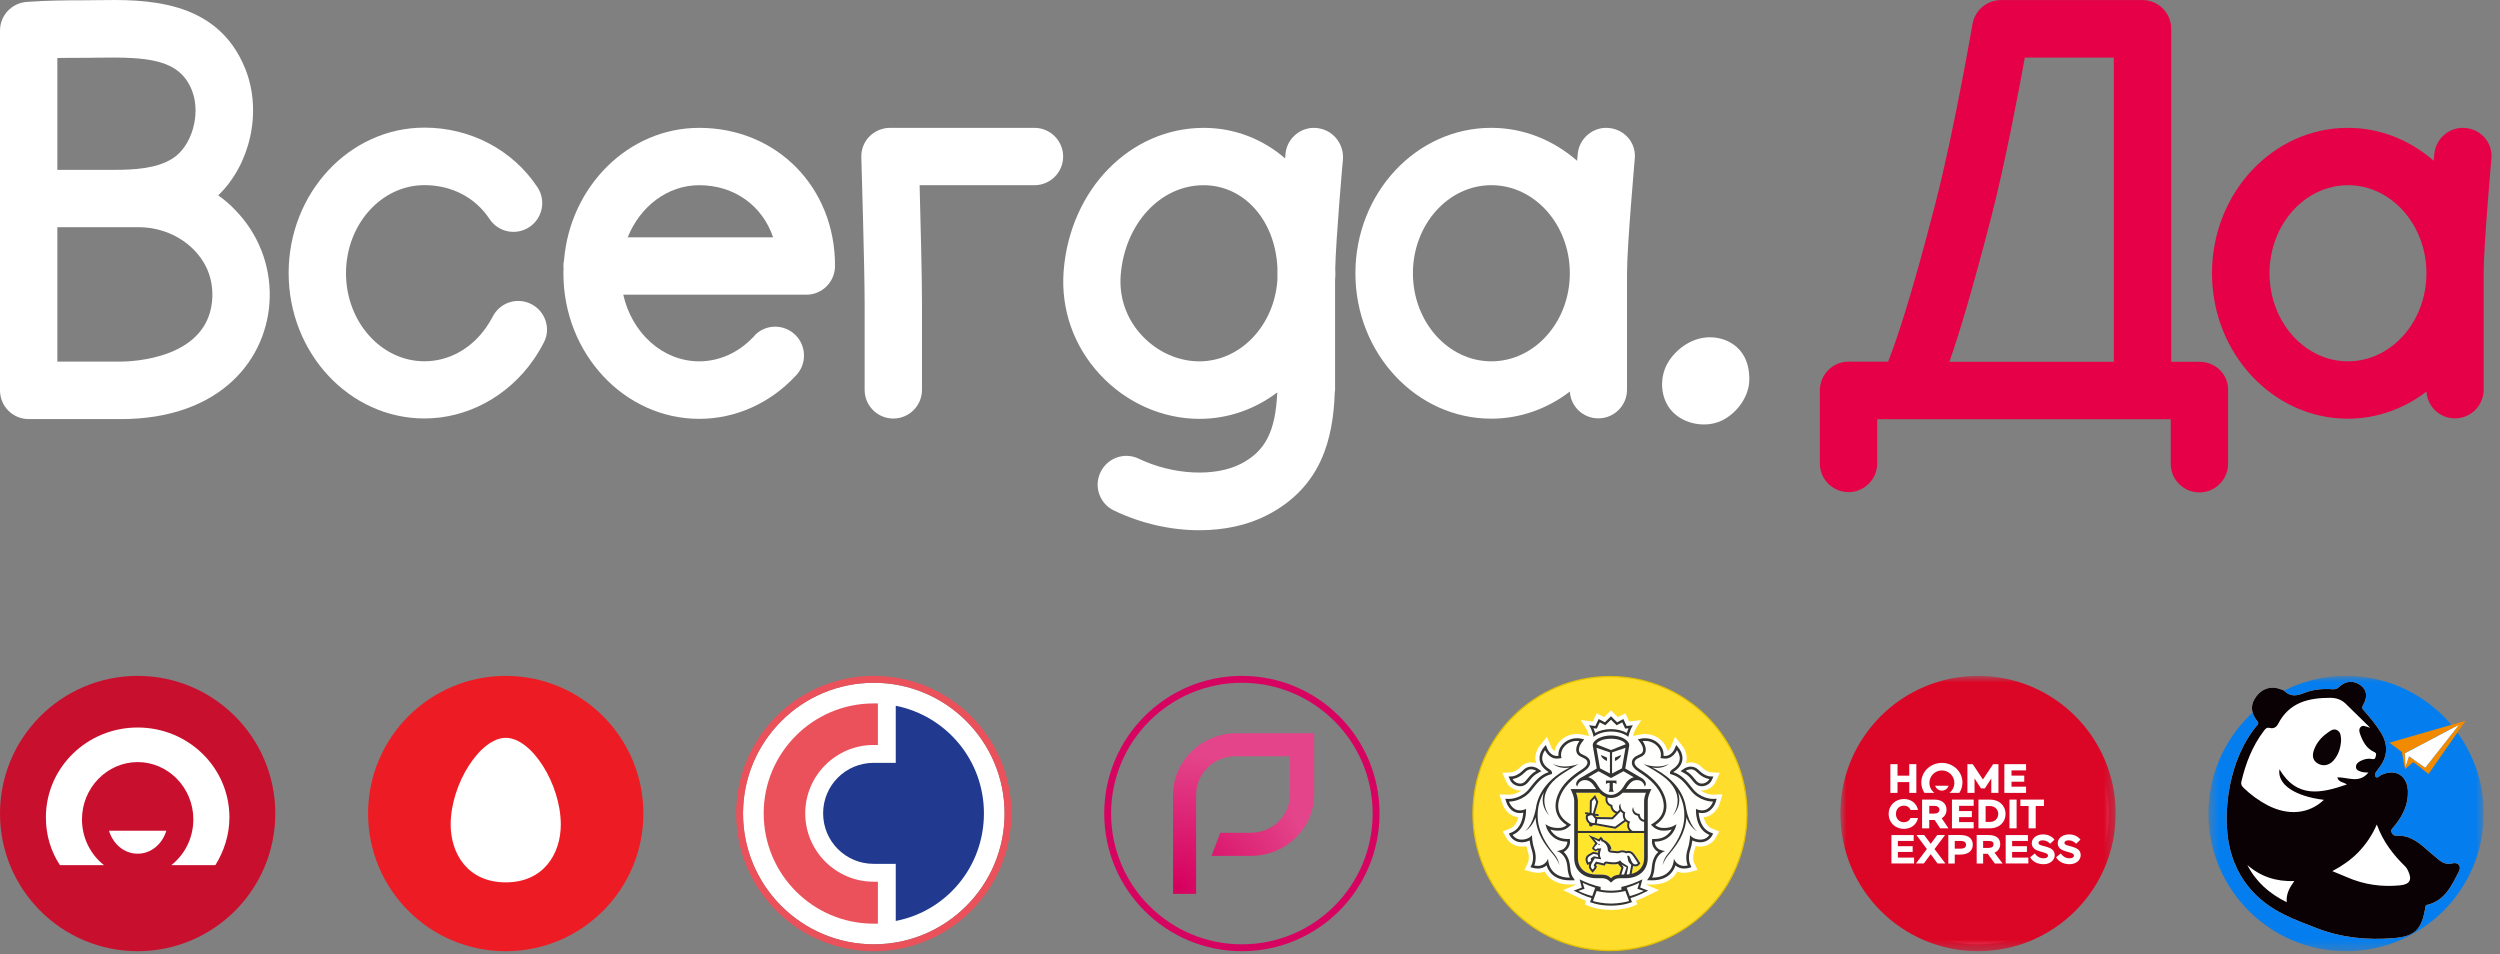 <svg width="262" height="100" viewBox="0 0 262 100" fill="none" xmlns="http://www.w3.org/2000/svg">
<rect x="0" y="0" width="262" height="100" fill="#808080" stroke="none"/>
<g clip-path="url(#clip0_22_6428)">
<path d="M183.325 39.904C183.258 41.621 182.037 43.256 180.535 44.032C178.85 44.891 176.522 44.494 175.235 43.107C173.93 41.704 173.864 39.376 174.921 37.807C175.862 36.387 177.464 35.347 179.197 35.347C180.386 35.347 181.542 35.793 182.335 36.701C183.11 37.593 183.358 38.732 183.325 39.904Z" fill="white"/>
<path d="M168.614 13.414C166.979 13.248 165.493 14.487 165.344 16.138C165.344 16.187 165.311 16.452 165.279 16.848C162.818 14.701 159.697 13.397 156.28 13.397C148.421 13.397 142.047 20.233 142.047 28.637C142.047 37.041 148.437 43.877 156.28 43.877C159.351 43.877 162.19 42.82 164.519 41.037C164.618 42.605 165.905 43.844 167.507 43.844C169.175 43.844 170.512 42.49 170.512 40.839V28.62C170.512 25.731 171.322 16.749 171.322 16.65C171.503 15.015 170.282 13.562 168.614 13.414ZM156.296 37.867C151.755 37.867 148.074 33.722 148.074 28.637C148.074 23.552 151.755 19.407 156.296 19.407C160.837 19.407 164.519 23.552 164.519 28.637C164.519 33.739 160.821 37.867 156.296 37.867Z" fill="white"/>
<path d="M137.985 13.416C136.334 13.251 134.864 14.489 134.716 16.14C134.716 16.19 134.699 16.355 134.683 16.603C132.355 14.588 129.399 13.4 126.163 13.4C118.436 13.4 112.128 19.856 111.468 28.425C111.171 32.437 112.525 36.284 115.282 39.256C118.023 42.212 121.82 43.896 125.701 43.896C128.739 43.896 131.546 42.872 133.857 41.122C133.676 45.233 132.602 47.281 130.06 48.602C127.352 50.005 122.927 49.791 119.344 48.073C117.841 47.347 116.042 47.991 115.332 49.493C114.605 50.996 115.249 52.796 116.751 53.506C119.608 54.876 122.728 55.569 125.684 55.569C128.293 55.569 130.77 55.041 132.833 53.968C138.497 51.029 139.718 45.976 139.883 41.122C139.883 41.039 139.917 40.957 139.917 40.874V29.317C139.933 29.102 139.95 28.887 139.95 28.673C139.95 28.491 139.933 28.326 139.933 28.144C140.015 24.826 140.727 16.785 140.742 16.702C140.858 15.018 139.636 13.565 137.985 13.416ZM125.684 37.869C123.472 37.869 121.276 36.879 119.674 35.162C118.056 33.428 117.28 31.199 117.445 28.871C117.858 23.472 121.589 19.41 126.13 19.41C130.39 19.41 133.642 23.092 133.874 28.062C133.874 28.26 133.874 28.458 133.874 28.64V29.317C133.56 34.105 130.01 37.869 125.684 37.869Z" fill="white"/>
<path d="M108.413 13.399H93.272C92.463 13.399 91.687 13.729 91.109 14.307C90.548 14.885 90.234 15.677 90.267 16.486C90.267 16.602 90.614 28.028 90.614 31.792V40.857C90.614 42.525 91.968 43.862 93.619 43.862C95.287 43.862 96.624 42.508 96.624 40.857V31.792C96.624 29.167 96.475 23.124 96.376 19.409H108.413C110.081 19.409 111.418 18.055 111.418 16.404C111.418 14.753 110.064 13.399 108.413 13.399Z" fill="white"/>
<path d="M55.677 31.868C54.191 31.108 52.391 31.703 51.632 33.189C51.434 33.569 51.219 33.932 50.972 34.279C49.403 36.557 47.025 37.862 44.483 37.862C39.942 37.862 36.26 33.717 36.26 28.632C36.26 23.546 39.942 19.402 44.483 19.402C47.322 19.402 49.816 20.69 51.302 22.952C52.226 24.339 54.092 24.718 55.479 23.794C56.866 22.869 57.246 21.003 56.321 19.616C53.729 15.703 49.304 13.375 44.483 13.375C36.623 13.375 30.25 20.211 30.25 28.615C30.25 37.02 36.64 43.855 44.483 43.855C48.974 43.855 53.25 41.544 55.925 37.68C56.321 37.102 56.684 36.508 56.998 35.88C57.758 34.444 57.163 32.627 55.677 31.868Z" fill="white"/>
<path d="M22.868 20.475C26.22 17.256 27.508 11.724 25.708 7.217C22.753 -0.164 15.124 -0.065 10.088 0.018C9.544 0.018 9.015 0.034 8.487 0.034C6.753 0.034 4.871 0.051 2.807 0.2C1.222 0.315 0 1.619 0 3.205V40.916C0 42.584 1.354 43.921 3.005 43.921H12.648C23.215 43.921 28.102 37.532 28.267 31.191C28.35 27.757 27.062 24.488 24.651 22.011C24.107 21.433 23.512 20.921 22.868 20.475ZM6.01 6.078C6.951 6.061 7.793 6.061 8.47 6.061C9.015 6.061 9.593 6.061 10.155 6.045C15.471 5.962 18.79 6.16 20.111 9.462C21.085 11.906 20.127 15.324 18.08 16.612C16.445 17.652 14.15 17.801 11.938 17.801H6.01V6.078ZM12.648 37.895H6.01V23.811H14.53C16.742 23.811 18.872 24.686 20.342 26.205C21.25 27.129 22.307 28.715 22.257 31.043C22.092 37.697 13.622 37.895 12.648 37.895Z" fill="white"/>
<path d="M73.278 13.399C65.864 13.399 59.755 19.508 59.111 27.268C59.062 27.466 59.045 27.681 59.045 27.879C59.045 27.962 59.061 28.044 59.061 28.11C59.061 28.292 59.045 28.457 59.045 28.639C59.045 37.059 65.435 43.895 73.278 43.895C77.125 43.895 80.741 42.227 83.366 39.404C83.927 38.843 84.258 38.1 84.258 37.258C84.258 35.59 82.904 34.236 81.236 34.236C80.411 34.236 79.684 34.566 79.139 35.095C79.123 35.111 79.106 35.128 79.106 35.144C79.024 35.243 78.941 35.342 78.842 35.425C77.34 36.977 75.358 37.868 73.278 37.868C69.43 37.868 66.211 34.88 65.319 30.884H84.456C84.472 30.884 84.489 30.884 84.505 30.884C86.173 30.884 87.51 29.53 87.51 27.863C87.527 19.623 81.401 13.399 73.278 13.399ZM73.278 19.409C76.993 19.409 79.915 21.588 81.022 24.874H65.782C67.069 21.654 69.942 19.409 73.278 19.409Z" fill="white"/>
<path d="M230.531 37.919H227.543V3.014C227.543 1.346 226.189 0.009 224.538 0.009H209.693C208.224 0.009 206.986 1.066 206.722 2.502C206.706 2.618 204.757 13.878 202.859 21.209C200.217 31.479 198.631 36.02 197.872 37.902H193.728C192.06 37.902 190.722 39.256 190.722 40.907V48.569C190.722 50.236 192.077 51.574 193.728 51.574C195.378 51.574 196.732 50.22 196.732 48.569V43.929H199.721H224.504H227.493V48.602C227.493 50.269 228.847 51.607 230.499 51.607C232.149 51.607 233.503 50.253 233.503 48.602V40.924C233.553 39.256 232.199 37.919 230.531 37.919ZM204.295 37.919C205.335 34.963 206.738 30.258 208.686 22.728C210.107 17.23 211.51 9.85 212.203 6.035H221.532V37.919H204.295Z" fill="#E50047"/>
<path d="M258.385 13.415C256.75 13.25 255.265 14.488 255.117 16.14C255.117 16.189 255.083 16.453 255.05 16.85C252.59 14.703 249.47 13.399 246.051 13.399C238.192 13.399 231.818 20.234 231.818 28.639C231.818 37.043 238.208 43.879 246.051 43.879C249.122 43.879 251.963 42.822 254.29 41.039C254.389 42.607 255.678 43.846 257.279 43.846C258.947 43.846 260.285 42.492 260.285 40.84V28.622C260.285 25.733 261.093 16.75 261.093 16.651C261.275 15.017 260.053 13.564 258.385 13.415ZM246.068 37.868C241.528 37.868 237.846 33.724 237.846 28.639C237.846 23.553 241.528 19.409 246.068 19.409C250.608 19.409 254.29 23.553 254.29 28.639C254.29 33.741 250.592 37.868 246.068 37.868Z" fill="#E50047"/>
<path d="M14.426 99.685C22.393 99.685 28.852 93.227 28.852 85.259C28.852 77.292 22.393 70.833 14.426 70.833C6.459 70.833 0 77.292 0 85.259C0 93.227 6.459 99.685 14.426 99.685Z" fill="#C8102E"/>
<path d="M14.427 76.243C9.105 76.243 4.809 80.46 4.809 85.663C4.809 87.507 5.322 89.22 6.284 90.669H10.9C10.179 90.103 9.596 89.375 9.195 88.541C8.795 87.707 8.588 86.79 8.592 85.861C8.592 82.567 11.221 79.866 14.427 79.866C17.632 79.866 20.261 82.567 20.261 85.861C20.261 87.837 19.363 89.549 17.953 90.669H22.57C23.467 89.22 24.044 87.507 24.044 85.663C24.044 80.459 19.748 76.243 14.427 76.243Z" fill="white"/>
<path d="M11.421 87.062C11.851 88.465 13.015 89.467 14.426 89.467C15.836 89.467 17.003 88.465 17.432 87.062H11.421Z" fill="white"/>
<path d="M53 99.685C60.967 99.685 67.426 93.227 67.426 85.259C67.426 77.292 60.967 70.833 53 70.833C45.033 70.833 38.574 77.292 38.574 85.259C38.574 93.227 45.033 99.685 53 99.685Z" fill="#ED1C24"/>
<path d="M47.23 86.413C47.23 89.443 49.003 92.472 53.001 92.472C56.998 92.472 58.771 89.443 58.771 86.413C58.771 82.158 55.716 77.325 53.001 77.325C50.323 77.325 47.23 82.158 47.23 86.413Z" fill="white"/>
<path d="M91.575 98.964C99.144 98.964 105.28 92.828 105.28 85.259C105.28 77.691 99.144 71.555 91.575 71.555C84.006 71.555 77.87 77.691 77.87 85.259C77.87 92.828 84.006 98.964 91.575 98.964Z" fill="white"/>
<path fill-rule="evenodd" clip-rule="evenodd" d="M91.575 98.964C99.144 98.964 105.28 92.828 105.28 85.259C105.28 77.69 99.144 71.555 91.575 71.555C84.006 71.555 77.87 77.69 77.87 85.259C77.87 92.828 84.006 98.964 91.575 98.964ZM91.575 99.685C99.542 99.685 106.001 93.227 106.001 85.259C106.001 77.292 99.542 70.833 91.575 70.833C83.608 70.833 77.149 77.292 77.149 85.259C77.149 93.227 83.608 99.685 91.575 99.685Z" fill="#EA515A"/>
<path d="M93.875 73.963V79.947H91.555C88.624 79.947 86.263 82.308 86.263 85.239C86.263 88.17 88.624 90.531 91.555 90.531H93.875V96.516C99.167 95.498 103.116 90.857 103.116 85.239C103.116 79.662 99.167 75.022 93.875 73.963Z" fill="#213A8F"/>
<path d="M91.554 92.404C87.606 92.404 84.389 89.188 84.389 85.239C84.389 81.29 87.606 78.074 91.554 78.074H92.002V73.719C91.839 73.719 91.676 73.719 91.554 73.719C85.204 73.719 80.034 78.888 80.034 85.239C80.034 91.63 85.204 96.8 91.554 96.8C91.717 96.8 91.88 96.8 92.002 96.8V92.404H91.554Z" fill="#EA515A"/>
<path fill-rule="evenodd" clip-rule="evenodd" d="M130.149 98.964C137.718 98.964 143.854 92.828 143.854 85.259C143.854 77.69 137.718 71.555 130.149 71.555C122.58 71.555 116.444 77.69 116.444 85.259C116.444 92.828 122.58 98.964 130.149 98.964ZM130.149 99.685C138.116 99.685 144.575 93.227 144.575 85.259C144.575 77.292 138.116 70.833 130.149 70.833C122.181 70.833 115.723 77.292 115.723 85.259C115.723 93.227 122.181 99.685 130.149 99.685Z" fill="#D70360"/>
<path d="M125.411 93.675H122.936V83.296C122.936 79.761 125.929 76.844 129.554 76.844H137.726V83.24C137.726 86.83 134.734 89.692 131.108 89.692H126.965L127.885 87.279H131.051C133.353 87.279 135.194 85.484 135.194 83.24V79.257H129.497C127.195 79.257 125.353 81.052 125.353 83.296V93.675H125.411Z" fill="url(#paint0_radial_22_6428)"/>
<path d="M168.724 99.616C176.653 99.616 183.08 93.188 183.08 85.259C183.08 77.331 176.653 70.903 168.724 70.903C160.795 70.903 154.367 77.331 154.367 85.259C154.367 93.188 160.795 99.616 168.724 99.616Z" fill="#FEDD2C" stroke="#E4C100" stroke-width="0.139"/>
<path fill-rule="evenodd" clip-rule="evenodd" d="M180.216 84.224L180.518 83.251L179.514 83.283C179.431 83.283 178.813 83.265 178.216 82.831C178.261 82.835 178.305 82.841 178.352 82.841C178.967 82.841 179.563 82.47 179.8 81.938L180.232 80.979C179.692 80.986 179.196 80.918 179.196 80.918C179.192 80.918 178.802 80.867 178.35 80.404C178.027 80.074 177.627 79.899 177.193 79.899C177.021 79.9 176.85 79.927 176.688 79.979C176.71 79.902 176.731 79.823 176.745 79.741C176.882 78.843 176.305 78.159 176.305 78.159L175.55 77.223L175.082 78.323C175.081 78.326 174.961 78.585 174.752 78.71C174.686 78.387 174.531 78.023 174.196 77.675C173.564 77.021 172.795 76.922 172.393 76.922C172.206 76.922 172.073 76.943 172.041 76.948L171.13 77.128C171.182 76.924 171.295 76.568 171.499 76.249L172.002 75.464L170.736 75.609L170.334 74.751L169.553 75.154L168.831 74.44L168.111 75.154L167.33 74.751L166.927 75.608L165.663 75.464L166.166 76.249C166.371 76.569 166.482 76.923 166.535 77.127L165.666 76.954L165.635 76.95C165.516 76.931 165.393 76.922 165.273 76.922C164.87 76.922 164.102 77.021 163.471 77.675C163.136 78.022 162.978 78.387 162.914 78.71C162.705 78.585 162.588 78.332 162.588 78.332L162.118 77.224L161.352 78.168C161.257 78.289 160.796 78.933 160.921 79.743C160.934 79.824 160.956 79.903 160.978 79.98C160.816 79.927 160.645 79.9 160.474 79.899C160.039 79.899 159.639 80.075 159.314 80.405C158.866 80.865 158.477 80.918 158.48 80.918C158.48 80.918 158.07 80.992 157.434 80.979L157.864 81.939C158.103 82.471 158.7 82.842 159.314 82.842C159.36 82.842 159.405 82.835 159.45 82.832C158.853 83.266 158.236 83.284 158.161 83.284L157.141 83.251L157.45 84.223C157.606 84.725 158.127 85.555 159.123 85.644C159.014 86.1 158.774 86.61 158.246 86.831L157.485 87.144L157.9 87.869C158.135 88.26 158.685 88.717 159.468 88.717C159.638 88.717 159.802 88.699 159.959 88.666C159.999 88.844 160.049 89.023 160.109 89.201C160.342 89.896 160.141 90.381 160.139 90.387L159.764 91.175L160.602 91.397C160.613 91.4 160.867 91.471 161.184 91.471C161.328 91.471 161.466 91.455 161.595 91.424C161.692 91.402 161.785 91.371 161.875 91.335C161.985 91.53 162.116 91.708 162.27 91.867C162.807 92.421 163.571 92.701 164.535 92.701H164.538L165.227 92.691L163.803 93.284L164.885 93.808C165.278 94 165.743 94.226 166.218 94.4L166.082 94.769L166.455 94.94C166.488 94.955 167.206 95.276 168.396 95.344C168.396 95.344 168.684 95.358 168.841 95.358C169 95.358 169.284 95.344 169.284 95.344C170.467 95.273 171.178 94.955 171.211 94.94L171.585 94.769L171.449 94.399C171.936 94.221 172.418 93.984 172.796 93.8L173.856 93.284L172.438 92.691L173.13 92.701C174.095 92.701 174.859 92.42 175.395 91.867C175.549 91.708 175.68 91.53 175.789 91.335C176.009 91.425 176.245 91.472 176.482 91.47C176.793 91.47 177.05 91.401 177.057 91.399L177.9 91.175L177.532 90.401C177.524 90.381 177.324 89.896 177.556 89.2C177.616 89.023 177.666 88.844 177.706 88.666C177.864 88.699 178.03 88.716 178.2 88.717C179.198 88.717 179.677 88.014 179.768 87.861L180.181 87.144L179.418 86.831C178.889 86.611 178.65 86.1 178.543 85.646C179.527 85.559 180.053 84.728 180.216 84.224Z" fill="#FFFFFE"/>
<path fill-rule="evenodd" clip-rule="evenodd" d="M168.831 77.419C168.025 77.42 167.421 77.685 167.289 77.996L168.831 78.606L170.374 77.996C170.243 77.685 169.639 77.42 168.831 77.419ZM168.847 93.562H168.817C168.328 93.565 167.654 93.465 167.331 93.37L166.942 94.427C167.199 94.519 168.07 94.695 168.833 94.695C169.596 94.695 170.467 94.519 170.724 94.427L170.335 93.37C170.008 93.465 169.336 93.565 168.847 93.562ZM171.799 92.51C171.508 92.675 170.861 92.922 170.483 93.037L170.8 93.911C171.383 93.751 171.865 93.564 172.263 93.364L171.606 93.146L171.799 92.51ZM165.865 92.51L166.06 93.146L165.401 93.364C165.799 93.564 166.282 93.751 166.864 93.91L167.181 93.036C166.804 92.922 166.154 92.675 165.865 92.51ZM168.831 76.409C169.439 76.409 170.035 76.554 170.495 76.81C170.536 76.669 170.595 76.499 170.674 76.319L170.5 76.34L170.318 76.359L170.242 76.193L170.01 75.703L169.588 75.923L169.422 76.007L169.29 75.878L168.831 75.422L168.372 75.878L168.242 76.007L168.078 75.923L167.653 75.703L167.424 76.193L167.346 76.359L167.163 76.34L166.99 76.319C167.071 76.499 167.128 76.669 167.171 76.81C167.631 76.554 168.225 76.409 168.831 76.409ZM178.111 82.079C178.192 82.106 178.271 82.119 178.35 82.119C178.695 82.119 179.028 81.895 179.142 81.641C179.142 81.641 178.511 81.602 177.832 80.913C177.617 80.69 177.389 80.623 177.193 80.623C176.888 80.623 176.66 80.784 176.66 80.784C177.479 81.22 177.646 81.922 178.111 82.079ZM159.314 82.118C159.393 82.118 159.474 82.106 159.55 82.079C160.018 81.921 160.186 81.22 161.004 80.784C161.004 80.784 160.775 80.623 160.472 80.623C160.275 80.623 160.047 80.689 159.831 80.913C159.154 81.602 158.524 81.641 158.524 81.641C158.636 81.895 158.97 82.118 159.314 82.118Z" fill="#FFFFFE"/>
<path fill-rule="evenodd" clip-rule="evenodd" d="M177.866 87.11C177.232 86.797 176.832 85.966 176.735 85.667C176.63 87.315 175.827 88.458 174.889 89.558C174.402 90.129 174.232 90.684 174.232 90.684C174.232 90.684 174.325 90.055 174.746 89.543C175.623 88.49 176.455 87.178 176.516 85.661C176.559 84.603 176.288 83.745 175.863 83.037C176.1 83.773 176.067 84.676 175.261 85.518C175.261 85.518 176.866 83.594 174.623 81.62C173.727 80.87 172.745 80.406 172.239 80.077C174.064 80.674 174.957 80.017 174.957 80.017C174.374 80.523 173.618 80.514 173.15 80.441C173.278 80.503 173.41 80.569 173.552 80.644C175.092 81.482 176.474 82.861 176.71 84.769V84.755C177.068 86.629 177.866 87.11 177.866 87.11ZM178.334 84.926C178.349 84.928 178.36 84.928 178.375 84.928C179.234 84.928 179.524 84.007 179.524 84.007H179.507C179.349 84.007 178.074 83.97 177.171 82.821C176.578 82.066 176.092 81.402 175.131 81.141L175.036 81.124L175.016 81.028C174.989 80.881 175.089 80.743 175.318 80.594C176.645 79.725 175.743 78.615 175.743 78.615C175.743 78.615 175.366 79.502 174.518 79.502L174.455 79.501C174.359 79.496 174.266 79.493 174.173 79.472L174.016 79.442C174.016 79.442 174.257 78.783 173.674 78.18C173.236 77.723 172.702 77.646 172.393 77.646C172.238 77.646 172.139 77.666 172.139 77.666C172.432 78.049 172.643 78.686 172.305 79.079C172.013 79.416 171.299 79.432 171.299 79.936C171.299 80.148 171.498 80.397 171.855 80.62C172.928 81.297 173.992 82.195 174.435 83.399C174.989 84.9 174.366 85.897 173.475 86.469C173.475 86.469 173.755 86.726 174.159 86.759C174.242 86.767 174.323 86.771 174.398 86.771C175.252 86.771 175.693 86.369 175.693 86.369C175.693 86.369 175.62 86.924 175.177 87.439C174.766 87.914 174.228 88.194 173.406 88.206C173.406 88.206 173.381 88.588 173.743 88.918C173.977 89.127 174.514 89.195 174.514 89.195C174.514 89.195 173.507 89.399 173.396 90.888C173.336 91.696 173.131 91.976 173.131 91.976H173.149C175.484 91.976 175.424 89.969 175.424 89.969C175.424 89.969 175.586 90.563 176.238 90.718C176.317 90.739 176.402 90.747 176.481 90.747C176.691 90.747 176.873 90.698 176.873 90.698C176.873 90.698 176.531 89.977 176.87 88.968C177.152 88.131 177.106 87.511 177.106 87.511C177.106 87.511 177.42 87.988 178.2 87.992H178.209C178.393 87.995 178.575 87.951 178.738 87.865C178.902 87.779 179.041 87.653 179.142 87.499C177.584 86.851 177.738 84.761 177.738 84.761C177.738 84.761 177.939 84.912 178.334 84.926ZM162.775 89.558C161.838 88.458 161.035 87.315 160.928 85.667C160.832 85.967 160.432 86.797 159.8 87.11C159.8 87.11 160.596 86.629 160.953 84.755V84.769C161.191 82.861 162.574 81.482 164.113 80.645C164.255 80.568 164.388 80.503 164.514 80.442C164.046 80.514 163.291 80.523 162.709 80.017C162.709 80.017 163.6 80.674 165.425 80.077C164.92 80.406 163.938 80.87 163.042 81.62C160.799 83.594 162.403 85.518 162.403 85.518C161.598 84.675 161.564 83.774 161.802 83.037C161.377 83.745 161.106 84.603 161.15 85.661C161.21 87.178 162.042 88.49 162.916 89.543C163.339 90.054 163.434 90.683 163.434 90.683C163.434 90.683 163.261 90.129 162.775 89.558ZM163.15 89.195C163.15 89.195 163.688 89.127 163.921 88.918C164.284 88.588 164.259 88.206 164.259 88.206C163.436 88.194 162.899 87.914 162.486 87.439C162.045 86.924 161.971 86.369 161.971 86.369C161.971 86.369 162.413 86.771 163.266 86.771C163.343 86.771 163.423 86.767 163.505 86.759C163.757 86.734 163.996 86.632 164.191 86.469C163.299 85.897 162.675 84.9 163.228 83.399C163.671 82.196 164.736 81.297 165.81 80.62C166.166 80.397 166.364 80.148 166.364 79.936C166.364 79.432 165.652 79.416 165.36 79.079C165.021 78.686 165.234 78.049 165.525 77.666C165.525 77.666 165.428 77.646 165.271 77.646C164.964 77.646 164.43 77.723 163.991 78.18C163.406 78.784 163.649 79.442 163.649 79.442L163.492 79.473C163.399 79.492 163.306 79.496 163.21 79.501L163.148 79.502C162.299 79.502 161.921 78.615 161.921 78.615C161.921 78.615 161.021 79.725 162.348 80.594C162.575 80.743 162.675 80.881 162.649 81.028L162.628 81.124L162.532 81.141C161.573 81.402 161.086 82.066 160.492 82.821C159.591 83.97 158.316 84.007 158.157 84.007H158.141C158.141 84.007 158.431 84.928 159.289 84.928C159.303 84.928 159.316 84.928 159.331 84.926C159.725 84.912 159.927 84.761 159.927 84.761C159.927 84.761 160.08 86.851 158.524 87.499C158.524 87.499 158.807 87.993 159.456 87.993H159.464C160.245 87.988 160.559 87.511 160.559 87.511C160.559 87.511 160.513 88.132 160.793 88.968C161.132 89.977 160.792 90.697 160.792 90.697C160.792 90.697 160.974 90.746 161.184 90.746C161.264 90.746 161.348 90.739 161.425 90.718C162.077 90.563 162.239 89.969 162.239 89.969C162.239 89.969 162.18 91.976 164.516 91.976H164.534C164.534 91.976 164.328 91.696 164.268 90.888C164.159 89.4 163.15 89.195 163.15 89.195ZM168.305 81.8H169.406V82.178C169.277 82.019 169.024 82.052 169.024 82.052V82.598C169.024 82.598 169.034 82.866 169.128 82.982H168.582C168.678 82.866 168.686 82.598 168.686 82.598V82.052C168.686 82.052 168.435 82.019 168.305 82.178V81.8ZM167.105 81.856C167.143 81.898 167.181 81.942 167.217 81.987C167.225 81.998 167.234 82.007 167.242 82.019C167.277 82.064 167.31 82.112 167.342 82.16L167.364 82.192C167.403 82.251 167.441 82.312 167.477 82.376C167.814 82.958 168.353 83.306 168.831 83.307C169.31 83.306 169.849 82.958 170.186 82.376C170.224 82.311 170.261 82.248 170.302 82.189C170.346 82.12 170.395 82.054 170.445 81.989C170.482 81.942 170.521 81.897 170.561 81.855C170.567 81.849 170.573 81.842 170.58 81.837C170.752 81.661 170.956 81.527 171.224 81.452L171.105 81.383H171.099L170.624 81.107L170.136 80.827L168.835 81.537L168.831 81.534L168.83 81.537L167.528 80.827L167.041 81.107L166.566 81.383H166.56L166.441 81.452C166.707 81.526 166.911 81.659 167.084 81.835C167.092 81.842 167.096 81.85 167.105 81.856Z" fill="#FFFFFE"/>
<path fill-rule="evenodd" clip-rule="evenodd" d="M168.417 79.394V79.751L168.349 79.719C168.346 79.717 168.245 79.695 168.071 79.556C167.782 79.332 167.777 79.125 167.777 79.125L168.417 79.394ZM168.718 81.066V78.85L167.311 78.371L167.682 80.518L168.718 81.066ZM169.247 79.394L169.888 79.125C169.888 79.125 169.882 79.332 169.593 79.556C169.418 79.694 169.318 79.717 169.315 79.719L169.247 79.751V79.394ZM169.982 80.519L170.352 78.372L168.945 78.85V81.066L169.982 80.519ZM166.728 86.203C166.865 86.252 167.031 86.263 167.117 86.263C167.12 86.252 167.125 86.239 167.129 86.223C167.136 86.199 167.143 86.173 167.149 86.146C167.172 86.023 167.181 85.885 167.184 85.795C167.104 85.748 167.04 85.68 166.997 85.599C166.946 85.489 166.871 85.437 166.763 85.437C166.621 85.437 166.468 85.523 166.403 85.563C166.352 85.869 166.577 86.148 166.728 86.203ZM169.842 85.027C169.581 85.312 169.068 85.809 169.045 85.833L169.013 85.864L167.395 85.839C167.395 85.973 167.377 86.106 167.343 86.236L167.331 86.287L169.254 86.634C169.454 86.494 170.006 86.091 170.22 85.932C170.064 85.705 170.049 85.435 170.084 85.245C169.992 85.187 169.91 85.113 169.842 85.027Z" fill="#FFFFFE"/>
<path fill-rule="evenodd" clip-rule="evenodd" d="M170.061 83.078C169.689 83.449 169.332 83.586 169.012 83.618C168.954 83.624 168.894 83.627 168.836 83.628H168.828C168.711 83.628 168.593 83.615 168.479 83.591C168.458 83.674 168.431 83.848 168.507 84.013C168.575 84.162 168.711 84.274 168.912 84.348L168.981 84.375V84.447C168.981 84.469 168.997 84.94 169.51 85.071C169.593 84.985 169.669 84.907 169.725 84.841C169.621 84.594 169.676 84.342 169.828 84.218C169.822 84.245 169.754 84.863 170.249 85.093L170.331 85.132L170.307 85.219C170.299 85.245 170.133 85.844 170.733 86.066L170.839 86.107L170.792 86.21C170.782 86.233 170.546 86.776 171.1 87.085H172.3V86.129C171.874 86.077 171.693 85.733 171.646 85.489C171.447 85.455 171.294 85.37 171.189 85.23C170.937 84.898 171.154 84.594 171.157 84.577C171.156 84.579 171.157 84.903 171.356 85.104C171.456 85.2 171.572 85.275 171.75 85.291L171.836 85.299L171.844 85.388C171.846 85.407 171.893 85.846 172.3 85.915V83.965C172.3 83.662 172.387 83.358 172.493 83.078L170.061 83.078ZM166.829 83.972L166.797 85.214L166.939 85.236L167.283 84.044L167.108 83.677L166.829 83.972ZM167.576 88.57C167.567 88.57 167.558 88.568 167.55 88.564C167.54 88.56 167.533 88.554 167.526 88.547C167.521 88.54 167.515 88.532 167.512 88.523C167.51 88.514 167.508 88.504 167.51 88.495C167.51 88.485 167.512 88.476 167.517 88.468C167.521 88.459 167.526 88.452 167.533 88.446C167.54 88.44 167.549 88.435 167.558 88.432C167.567 88.429 167.576 88.428 167.585 88.429C167.626 88.431 167.654 88.466 167.653 88.504C167.651 88.523 167.643 88.54 167.628 88.553C167.614 88.565 167.596 88.572 167.576 88.57ZM170.629 89.67C170.64 89.67 170.653 89.671 170.664 89.674C170.879 89.736 170.932 90.51 171.308 90.579C171.344 90.587 171.379 90.588 171.408 90.588C171.518 90.588 171.582 90.542 171.653 90.459C171.653 90.459 171.462 90.162 171.322 89.961C171.133 89.698 170.987 89.379 170.637 89.379C170.629 89.379 170.619 89.379 170.61 89.381C170.543 89.383 170.479 89.405 170.425 89.443C170.308 89.366 170.171 89.324 170.031 89.323C169.812 89.323 169.642 89.424 169.556 89.424H169.553L168.771 89.347C168.649 89.334 168.553 89.211 168.517 89.163L168.504 89.142C168.504 89.121 168.504 89.099 168.503 89.08C168.476 88.44 167.982 88.166 167.806 88.161C167.806 88.161 167.826 88.039 167.778 87.993L167.606 88.203L167.04 87.918L167.444 88.391L167.103 88.775C167.06 88.819 167.065 88.878 167.082 88.903L167.231 89.034L167.417 88.92C167.426 88.913 167.444 88.911 167.465 88.911C167.517 88.911 167.594 88.924 167.664 88.924C167.74 88.924 167.806 88.908 167.814 88.836C167.79 89.074 167.571 89.486 167.715 89.811L167.822 90.056L167.131 89.956L166.807 90.503C166.708 90.685 166.692 90.882 166.787 90.989L166.91 91.141C166.91 91.141 167.079 90.961 167.117 90.842L167.061 90.781C167.015 90.73 167.018 90.685 167.046 90.63L167.25 90.293L168.064 90.486L168.107 90.412C168.162 90.319 168.243 90.292 168.331 90.292C168.367 90.292 168.404 90.297 168.442 90.303C168.593 90.333 168.842 90.373 169.092 90.373C169.365 90.373 169.636 90.324 169.781 90.162C170.076 90.601 170.675 90.67 170.628 90.894L170.471 91.645C170.575 91.64 170.675 91.634 170.771 91.621L170.921 90.839C170.933 90.772 170.944 90.706 170.953 90.639C170.896 90.58 170.756 90.456 170.676 90.305C170.571 90.102 170.628 89.995 170.529 89.731C170.529 89.731 170.561 89.67 170.629 89.67Z" fill="#FFFFFE"/>
<path fill-rule="evenodd" clip-rule="evenodd" d="M166.463 90.38C166.463 90.38 166.734 90.27 166.759 90.19L166.721 90.1C166.696 90.041 166.699 89.977 166.749 89.942L167.041 89.74L167.528 89.834C167.528 89.834 167.439 89.723 167.449 89.576L166.984 89.477L166.543 89.745C166.467 89.802 166.411 89.883 166.386 89.975C166.361 90.067 166.367 90.164 166.404 90.252L166.463 90.38ZM169.913 91.655C169.999 91.651 170.096 91.65 170.202 91.65C170.202 91.65 170.453 90.915 170.467 90.892C170.281 90.805 170.099 90.708 169.921 90.603C169.996 90.715 170.177 90.842 170.141 90.941L169.913 91.655Z" fill="#FFFFFE"/>
<path fill-rule="evenodd" clip-rule="evenodd" d="M172.3 87.295H165.364V89.909C165.364 90.978 166.136 91.647 167.277 91.647C168.228 91.647 168.479 91.684 168.832 92.037C169.077 91.792 169.278 91.702 169.693 91.668L169.703 91.627L169.921 90.95C169.909 90.935 169.553 90.528 169.553 90.528C169.411 90.576 169.292 90.584 169.091 90.584C168.886 90.584 168.654 90.559 168.403 90.512C168.379 90.507 168.354 90.504 168.331 90.504C168.3 90.504 168.298 90.506 168.289 90.521L168.246 90.593L168.167 90.725L168.017 90.69L167.352 90.533L167.26 90.684L167.274 90.701L167.354 90.79L167.318 90.906C167.27 91.058 167.11 91.236 167.061 91.285L166.896 91.464L166.743 91.272L166.629 91.129C166.51 90.995 166.482 90.79 166.55 90.574C166.548 90.576 166.546 90.577 166.543 90.577L166.356 90.655L166.271 90.47L166.211 90.341C166.154 90.208 166.145 90.059 166.182 89.92C166.221 89.78 166.306 89.658 166.423 89.573L166.959 89.27L167.468 89.37C167.481 89.321 167.499 89.146 167.514 89.101C167.503 89.1 167.495 89.098 167.485 89.098L167.191 89.208L166.907 89.012C166.907 89.012 166.796 88.905 166.898 88.798L167.171 88.382L166.475 87.508L167.545 87.947L167.616 87.859L167.76 87.686L167.924 87.842C167.967 87.884 167.996 87.938 168.01 87.996C168.303 88.112 168.831 88.451 168.878 89.002L168.713 89.067V89.072C168.75 89.117 168.782 89.135 168.792 89.137L169.554 89.212C169.574 89.209 169.598 89.2 169.625 89.192C169.72 89.16 169.863 89.112 170.031 89.112C170.168 89.112 170.302 89.144 170.429 89.205C170.477 89.186 170.534 89.173 170.602 89.169L170.638 89.168C171.046 89.168 171.249 89.474 171.413 89.718C171.439 89.76 171.467 89.8 171.495 89.839C171.638 90.041 171.824 90.336 171.831 90.349L171.916 90.48L171.813 90.6C171.734 90.692 171.613 90.8 171.409 90.8C171.363 90.8 171.317 90.795 171.271 90.786C171.229 90.778 171.189 90.765 171.149 90.748C171.143 90.792 171.136 90.835 171.128 90.878L170.995 91.578C171.795 91.381 172.303 90.775 172.303 89.909L172.3 87.295ZM165.364 87.085H170.76C170.491 86.805 170.495 86.453 170.563 86.223C170.489 86.188 170.423 86.144 170.361 86.091C170.15 86.246 169.507 86.716 169.339 86.834L169.303 86.858L167.185 86.474H167.142C167.092 86.474 167.017 86.472 166.936 86.462C166.927 86.501 166.907 86.537 166.879 86.564C166.85 86.592 166.814 86.611 166.775 86.619C166.736 86.627 166.696 86.623 166.659 86.609C166.621 86.594 166.589 86.569 166.567 86.537C166.55 86.514 166.539 86.489 166.532 86.462C166.527 86.436 166.525 86.408 166.529 86.381L166.538 86.335C166.32 86.181 166.117 85.836 166.207 85.473L166.216 85.435L166.246 85.413C166.278 85.392 166.31 85.372 166.343 85.354L166.189 85.329C166.161 85.325 166.138 85.31 166.121 85.287C166.104 85.265 166.098 85.237 166.102 85.21C166.111 85.152 166.166 85.111 166.223 85.122L166.588 85.179L166.623 83.887L167.167 83.308L167.509 84.026L167.149 85.27L167.473 85.321C167.5 85.326 167.525 85.341 167.541 85.364C167.557 85.387 167.564 85.415 167.56 85.443C167.556 85.467 167.543 85.49 167.524 85.505C167.506 85.521 167.481 85.53 167.456 85.53L167.439 85.529L167.175 85.486C167.179 85.495 167.185 85.499 167.188 85.508C167.217 85.559 167.261 85.6 167.314 85.625L168.928 85.651C168.998 85.584 169.166 85.418 169.341 85.242C169.189 85.186 169.054 85.089 168.956 84.962C168.856 84.834 168.793 84.681 168.775 84.52C168.553 84.426 168.399 84.284 168.314 84.1C168.211 83.871 168.248 83.642 168.275 83.531C168.06 83.452 167.834 83.308 167.603 83.078H165.171C165.275 83.359 165.364 83.663 165.364 83.965V87.085Z" fill="#FFE52B"/>
<path fill-rule="evenodd" clip-rule="evenodd" d="M167.585 88.429C167.577 88.428 167.567 88.429 167.557 88.432C167.549 88.435 167.54 88.44 167.534 88.446C167.527 88.452 167.521 88.46 167.517 88.468C167.513 88.477 167.51 88.486 167.51 88.495C167.509 88.505 167.51 88.514 167.513 88.523C167.515 88.532 167.521 88.54 167.527 88.547C167.534 88.554 167.54 88.56 167.55 88.564C167.559 88.568 167.567 88.57 167.577 88.57C167.596 88.572 167.614 88.565 167.628 88.553C167.643 88.541 167.652 88.523 167.653 88.505C167.654 88.486 167.647 88.467 167.635 88.453C167.622 88.439 167.604 88.43 167.585 88.429ZM170.8 93.911L170.484 93.037C170.861 92.922 171.509 92.675 171.8 92.51L171.606 93.146L172.263 93.364C171.865 93.564 171.384 93.751 170.8 93.911ZM168.834 94.695C168.07 94.695 167.199 94.519 166.942 94.427L167.331 93.37C167.654 93.465 168.328 93.565 168.817 93.562H168.847C169.336 93.565 170.009 93.464 170.335 93.37L170.724 94.427C170.467 94.52 169.596 94.695 168.834 94.695ZM165.403 93.364L166.06 93.146L165.865 92.51C166.154 92.675 166.804 92.922 167.181 93.037L166.864 93.911C166.282 93.751 165.799 93.564 165.403 93.364ZM172.292 93.17L171.892 93.017L172.003 92.603L172.124 92.152C172.124 92.152 171.417 92.537 170.418 92.826C170.135 92.907 169.921 92.945 169.921 92.945V93.252C169.921 93.252 169.386 93.344 168.847 93.344H168.817C168.277 93.344 167.745 93.252 167.745 93.252V92.944C167.745 92.944 167.529 92.907 167.246 92.826C166.249 92.537 165.542 92.152 165.542 92.152L165.661 92.603L165.774 93.017L165.372 93.17L164.928 93.337C165.438 93.583 166.143 93.942 166.79 94.119L166.638 94.536C166.638 94.536 167.457 94.91 168.822 94.914L168.84 94.915C170.209 94.911 171.028 94.536 171.028 94.536L170.874 94.119C171.521 93.942 172.228 93.584 172.735 93.337L172.292 93.17ZM167.164 76.34L167.346 76.359L167.424 76.193L167.653 75.703L168.077 75.923L168.242 76.007L168.831 75.422L169.29 75.877L169.422 76.007L169.588 75.923L170.01 75.703L170.242 76.193L170.318 76.359L170.5 76.34L170.674 76.319C170.595 76.498 170.536 76.669 170.493 76.81C170.035 76.554 169.439 76.409 168.832 76.409C168.227 76.409 167.631 76.554 167.171 76.81C167.121 76.643 167.061 76.479 166.99 76.319L167.164 76.34ZM168.831 76.664C169.645 76.664 170.296 76.935 170.656 77.222C170.656 77.222 170.763 76.578 171.127 76.01L170.471 76.084L170.129 75.355L169.471 75.695L168.831 75.062L168.195 75.695L167.535 75.355L167.193 76.084L166.538 76.009C166.903 76.578 167.009 77.221 167.009 77.221C167.371 76.934 168.02 76.664 168.831 76.664ZM179.142 87.499C179.142 87.499 178.859 87.993 178.209 87.993H178.2C177.421 87.988 177.106 87.511 177.106 87.511C177.106 87.511 177.152 88.131 176.871 88.969C176.532 89.977 176.872 90.697 176.872 90.697C176.872 90.697 176.69 90.747 176.481 90.747C176.402 90.747 176.317 90.739 176.238 90.718C175.586 90.564 175.424 89.969 175.424 89.969C175.424 89.969 175.485 91.976 173.149 91.976H173.129C173.129 91.976 173.336 91.696 173.397 90.889C173.507 89.4 174.514 89.195 174.514 89.195C174.514 89.195 173.977 89.127 173.743 88.919C173.381 88.588 173.406 88.206 173.406 88.206C174.228 88.194 174.767 87.915 175.177 87.439C175.44 87.135 175.62 86.765 175.693 86.369C175.693 86.369 175.252 86.771 174.397 86.771C174.322 86.771 174.242 86.767 174.16 86.759C173.754 86.727 173.475 86.469 173.475 86.469C174.365 85.897 174.989 84.9 174.436 83.399C173.993 82.196 172.928 81.297 171.856 80.62C171.499 80.397 171.299 80.148 171.299 79.935C171.299 79.432 172.013 79.416 172.306 79.079C172.643 78.686 172.432 78.049 172.139 77.666C172.139 77.666 172.238 77.646 172.393 77.646C172.702 77.646 173.236 77.723 173.675 78.18C174.257 78.784 174.015 79.442 174.015 79.442L174.172 79.473C174.265 79.492 174.359 79.496 174.454 79.501L174.518 79.502C175.365 79.502 175.743 78.615 175.743 78.615C175.743 78.615 176.645 79.725 175.318 80.595C175.09 80.743 174.989 80.881 175.015 81.028L175.036 81.124L175.131 81.141C176.092 81.402 176.578 82.067 177.172 82.821C178.074 83.97 179.35 84.007 179.507 84.007H179.524C179.524 84.007 179.234 84.928 178.375 84.928C178.36 84.928 178.349 84.928 178.334 84.926C177.94 84.912 177.738 84.761 177.738 84.761C177.738 84.761 177.584 86.851 179.142 87.499ZM178.375 85.209C179.427 85.209 179.778 84.137 179.793 84.091L179.91 83.713L179.517 83.725C179.377 83.725 178.215 83.695 177.393 82.647L177.314 82.55C176.777 81.865 176.267 81.213 175.356 80.916C175.392 80.884 175.431 80.855 175.471 80.83C175.954 80.511 176.236 80.124 176.307 79.674C176.411 78.998 175.979 78.459 175.961 78.437L175.668 78.074L175.485 78.505C175.472 78.531 175.165 79.22 174.518 79.22H174.47C174.425 79.218 174.384 79.216 174.342 79.213C174.364 78.905 174.309 78.43 173.878 77.984C173.36 77.446 172.725 77.366 172.393 77.366C172.215 77.366 172.097 77.388 172.085 77.389L171.642 77.477L171.914 77.837C172.129 78.115 172.324 78.628 172.093 78.895C172.02 78.981 171.868 79.05 171.724 79.119C171.425 79.256 171.018 79.448 171.018 79.935C171.018 80.25 171.263 80.58 171.706 80.86C173.015 81.685 173.824 82.547 174.172 83.497C174.713 84.959 174.007 85.793 173.322 86.233L173.017 86.43L173.285 86.677C173.322 86.709 173.65 86.999 174.135 87.041C174.228 87.047 174.315 87.052 174.397 87.052C174.709 87.052 174.974 87.003 175.189 86.938C175.125 87.05 175.05 87.156 174.965 87.254C174.574 87.708 174.093 87.915 173.402 87.926L173.145 87.929L173.124 88.188C173.122 88.24 173.103 88.719 173.554 89.126C173.624 89.189 173.709 89.242 173.796 89.284C173.489 89.56 173.177 90.043 173.117 90.868C173.065 91.557 172.902 91.813 172.9 91.816L172.615 92.25L173.129 92.257C173.978 92.257 174.628 92.023 175.077 91.558C175.31 91.314 175.484 91.019 175.585 90.697C175.835 90.91 176.153 91.027 176.481 91.027C176.721 91.027 176.921 90.976 176.943 90.971L177.271 90.884L177.127 90.577C177.115 90.553 176.843 89.937 177.136 89.059C177.264 88.68 177.328 88.34 177.36 88.075C177.567 88.183 177.842 88.272 178.2 88.273C179.013 88.273 179.37 87.666 179.385 87.641L179.546 87.361L179.249 87.24C178.282 86.837 178.068 85.757 178.025 85.172C178.113 85.189 178.213 85.204 178.325 85.207L178.375 85.209Z" fill="#333333"/>
<path fill-rule="evenodd" clip-rule="evenodd" d="M177.193 80.623C177.389 80.623 177.617 80.69 177.832 80.913C178.511 81.602 179.142 81.641 179.142 81.641C179.026 81.895 178.695 82.119 178.35 82.119C178.271 82.119 178.19 82.106 178.113 82.079C177.646 81.921 177.479 81.22 176.66 80.784C176.66 80.784 176.888 80.623 177.193 80.623ZM176.526 81.033C176.918 81.242 177.147 81.523 177.347 81.772C177.545 82.015 177.731 82.249 178.025 82.346C178.128 82.381 178.238 82.398 178.35 82.398C178.789 82.398 179.231 82.129 179.397 81.756L179.565 81.383L179.158 81.359C179.14 81.359 178.617 81.31 178.035 80.715C177.795 80.47 177.504 80.342 177.193 80.342C176.811 80.342 176.528 80.532 176.497 80.552L176.124 80.816L176.526 81.033ZM176.71 84.755V84.77C176.474 82.861 175.092 81.483 173.551 80.645C173.41 80.569 173.278 80.504 173.15 80.442C173.618 80.515 174.374 80.523 174.957 80.018C174.957 80.018 174.064 80.674 172.239 80.077C172.743 80.406 173.726 80.87 174.622 81.62C176.864 83.594 175.261 85.518 175.261 85.518C176.067 84.676 176.1 83.774 175.863 83.037C176.288 83.745 176.558 84.603 176.515 85.662C176.454 87.178 175.622 88.49 174.746 89.544C174.325 90.054 174.232 90.683 174.232 90.683C174.232 90.683 174.401 90.129 174.889 89.558C175.826 88.457 176.629 87.315 176.735 85.667C176.832 85.967 177.232 86.797 177.865 87.111C177.865 87.111 177.068 86.629 176.71 84.755ZM164.517 91.976C162.181 91.976 162.24 89.97 162.24 89.97C162.24 89.97 162.076 90.564 161.426 90.718C161.347 90.738 161.265 90.748 161.183 90.747C160.974 90.747 160.792 90.698 160.792 90.698C160.792 90.698 161.132 89.977 160.793 88.969C160.514 88.132 160.56 87.511 160.56 87.511C160.56 87.511 160.245 87.988 159.464 87.993H159.456C158.807 87.993 158.524 87.499 158.524 87.499C160.081 86.851 159.928 84.761 159.928 84.761C159.928 84.761 159.725 84.912 159.331 84.927H159.289C158.431 84.927 158.14 84.007 158.14 84.007H158.157C158.317 84.007 159.59 83.97 160.492 82.821C161.085 82.066 161.572 81.403 162.532 81.142L162.628 81.124L162.649 81.028C162.676 80.881 162.575 80.743 162.347 80.595C161.021 79.725 161.921 78.616 161.921 78.616C161.921 78.616 162.299 79.502 163.147 79.502L163.21 79.501C163.306 79.496 163.399 79.492 163.492 79.472L163.649 79.442C163.649 79.442 163.406 78.784 163.99 78.18C164.429 77.724 164.963 77.646 165.271 77.646C165.428 77.646 165.525 77.666 165.525 77.666C165.233 78.049 165.022 78.686 165.358 79.079C165.651 79.416 166.365 79.433 166.365 79.935C166.365 80.149 166.165 80.397 165.81 80.621C164.736 81.297 163.671 82.196 163.228 83.399C162.676 84.901 163.3 85.897 164.19 86.469C164.19 86.469 163.91 86.727 163.506 86.759C163.425 86.767 163.346 86.771 163.267 86.771C162.413 86.771 161.971 86.37 161.971 86.37C161.971 86.37 162.045 86.924 162.486 87.44C162.899 87.915 163.436 88.195 164.258 88.206C164.258 88.206 164.285 88.588 163.921 88.919C163.688 89.128 163.15 89.196 163.15 89.196C163.15 89.196 164.158 89.4 164.268 90.889C164.329 91.696 164.533 91.976 164.533 91.976H164.517ZM164.764 91.816C164.764 91.813 164.601 91.557 164.549 90.868C164.488 90.043 164.175 89.56 163.868 89.284C163.957 89.242 164.04 89.189 164.108 89.127C164.561 88.719 164.542 88.241 164.539 88.188L164.521 87.929L164.263 87.926C163.572 87.915 163.09 87.708 162.7 87.254C162.615 87.156 162.54 87.05 162.476 86.938C162.692 87.004 162.954 87.052 163.267 87.052C163.35 87.052 163.436 87.047 163.528 87.041C163.843 87.01 164.139 86.883 164.379 86.678L164.649 86.43L164.342 86.233C163.656 85.793 162.953 84.96 163.493 83.497C163.842 82.547 164.649 81.686 165.96 80.86C166.403 80.581 166.646 80.25 166.646 79.935C166.646 79.448 166.239 79.257 165.942 79.119C165.796 79.05 165.645 78.981 165.572 78.895C165.34 78.628 165.535 78.115 165.75 77.837L166.024 77.477L165.579 77.389C165.567 77.388 165.45 77.366 165.271 77.366C164.94 77.366 164.306 77.447 163.789 77.984C163.357 78.43 163.301 78.906 163.324 79.213C163.281 79.216 163.239 79.219 163.195 79.22H163.147C162.497 79.22 162.192 78.531 162.179 78.505L161.997 78.074L161.701 78.437C161.685 78.459 161.253 78.998 161.358 79.674C161.428 80.124 161.71 80.511 162.193 80.83C162.246 80.864 162.282 80.892 162.31 80.916C161.396 81.214 160.888 81.865 160.35 82.55L160.272 82.647C159.45 83.695 158.286 83.726 158.147 83.726L157.751 83.714L157.872 84.092C157.886 84.137 158.238 85.209 159.289 85.209L159.34 85.208C159.451 85.205 159.551 85.189 159.64 85.172C159.597 85.756 159.382 86.837 158.415 87.239L158.12 87.362L158.279 87.641C158.295 87.666 158.653 88.273 159.467 88.273C159.758 88.276 160.046 88.209 160.304 88.076C160.336 88.341 160.401 88.68 160.528 89.06C160.822 89.937 160.549 90.553 160.538 90.577L160.393 90.884L160.721 90.971C160.743 90.977 160.945 91.027 161.183 91.027C161.511 91.028 161.829 90.911 162.079 90.697C162.168 90.972 162.321 91.283 162.586 91.558C163.038 92.022 163.688 92.257 164.535 92.257L165.049 92.25L164.764 91.816Z" fill="#333333"/>
<path fill-rule="evenodd" clip-rule="evenodd" d="M159.831 80.913C160.047 80.69 160.276 80.622 160.472 80.622C160.775 80.622 161.004 80.784 161.004 80.784C160.186 81.221 160.018 81.921 159.55 82.079C159.474 82.106 159.395 82.119 159.314 82.118C158.97 82.118 158.636 81.895 158.524 81.641C158.524 81.641 159.154 81.602 159.831 80.913ZM159.314 82.398C159.426 82.398 159.536 82.381 159.64 82.346C159.933 82.248 160.121 82.015 160.318 81.772C160.518 81.524 160.745 81.242 161.138 81.033L161.542 80.816L161.165 80.552C161.135 80.532 160.854 80.342 160.472 80.342C160.16 80.342 159.87 80.47 159.631 80.715C159.047 81.311 158.525 81.359 158.507 81.359L158.1 81.383L158.267 81.757C158.435 82.129 158.875 82.398 159.314 82.398ZM161.149 85.662C161.106 84.603 161.376 83.745 161.801 83.037C161.565 83.774 161.597 84.676 162.404 85.519C162.404 85.519 160.799 83.593 163.042 81.621C163.939 80.87 164.92 80.406 165.425 80.077C163.6 80.674 162.708 80.017 162.708 80.017C163.29 80.523 164.046 80.515 164.514 80.441C164.388 80.504 164.254 80.568 164.113 80.645C162.574 81.482 161.19 82.861 160.953 84.769V84.755C160.596 86.629 159.8 87.111 159.8 87.111C160.433 86.797 160.832 85.966 160.929 85.667C161.035 87.315 161.838 88.458 162.775 89.558C163.263 90.129 163.433 90.683 163.433 90.683C163.433 90.683 163.339 90.055 162.915 89.544C162.042 88.49 161.21 87.178 161.149 85.662ZM168.304 81.8V82.179C168.435 82.019 168.686 82.052 168.686 82.052V82.598C168.686 82.598 168.678 82.866 168.582 82.982H169.128C169.033 82.866 169.024 82.598 169.024 82.598V82.052C169.024 82.052 169.276 82.019 169.406 82.179V81.8H168.304ZM168.071 79.555C168.245 79.694 168.346 79.717 168.349 79.719L168.417 79.751V79.394L167.776 79.125C167.776 79.125 167.782 79.332 168.071 79.555ZM169.593 79.555C169.882 79.332 169.888 79.125 169.888 79.125L169.247 79.394V79.751L169.315 79.719C169.318 79.717 169.418 79.694 169.593 79.555Z" fill="#333333"/>
<path fill-rule="evenodd" clip-rule="evenodd" d="M168.832 78.606L167.289 77.996C167.421 77.685 168.025 77.42 168.832 77.419C169.639 77.42 170.243 77.685 170.375 77.996L168.832 78.606ZM169.982 80.519L168.945 81.066V78.849L170.352 78.371L169.982 80.519ZM170.624 81.107L171.097 81.383H171.104L171.224 81.452C170.956 81.526 170.752 81.661 170.579 81.837L170.561 81.855C170.521 81.898 170.482 81.943 170.445 81.989L170.424 82.018C170.386 82.065 170.352 82.114 170.318 82.164L170.302 82.189C170.261 82.25 170.224 82.312 170.188 82.376C169.849 82.958 169.31 83.306 168.832 83.308C168.353 83.306 167.814 82.958 167.477 82.376C167.442 82.314 167.404 82.252 167.364 82.192L167.342 82.16C167.31 82.112 167.277 82.065 167.243 82.019C167.233 82.007 167.227 81.998 167.217 81.987C167.181 81.942 167.143 81.899 167.104 81.856C167.097 81.85 167.092 81.842 167.083 81.835C166.908 81.651 166.685 81.519 166.44 81.452L166.56 81.383H166.565L167.04 81.107L167.528 80.827L168.829 81.537L168.832 81.535L168.835 81.537L170.136 80.827L170.624 81.107ZM172.495 83.078C172.388 83.359 172.3 83.663 172.3 83.965L172.302 85.915C171.895 85.847 171.846 85.408 171.845 85.389L171.838 85.3L171.749 85.292C171.6 85.279 171.461 85.212 171.357 85.104C171.157 84.904 171.157 84.581 171.157 84.578C171.154 84.594 170.938 84.897 171.189 85.23C171.295 85.37 171.449 85.457 171.646 85.49C171.693 85.734 171.874 86.078 172.302 86.13V87.084H171.1C170.547 86.776 170.782 86.233 170.793 86.21L170.839 86.106L170.733 86.066C170.133 85.844 170.299 85.244 170.307 85.219L170.332 85.131L170.249 85.093C169.754 84.863 169.822 84.244 169.828 84.218C169.677 84.342 169.621 84.594 169.725 84.841C169.67 84.907 169.593 84.985 169.51 85.071C169.365 85.039 169.235 84.961 169.139 84.848C169.045 84.735 168.988 84.594 168.981 84.447V84.374L168.913 84.348C168.713 84.274 168.575 84.162 168.507 84.013C168.431 83.847 168.457 83.674 168.479 83.59C168.593 83.614 168.711 83.626 168.828 83.627H168.836C168.896 83.627 168.954 83.623 169.013 83.618C169.332 83.586 169.689 83.449 170.061 83.078H172.495ZM170.995 91.578L171.128 90.878L171.15 90.749C171.233 90.781 171.321 90.799 171.41 90.8C171.614 90.8 171.733 90.692 171.813 90.6L171.915 90.48L171.831 90.348C171.824 90.335 171.638 90.041 171.495 89.839C171.467 89.799 171.439 89.758 171.413 89.717C171.25 89.474 171.046 89.168 170.638 89.168L170.602 89.169C170.542 89.172 170.485 89.184 170.429 89.204C170.304 89.145 170.168 89.114 170.031 89.113C169.892 89.116 169.756 89.143 169.625 89.192C169.599 89.2 169.574 89.208 169.554 89.212L168.792 89.137C168.782 89.135 168.752 89.116 168.713 89.072V89.067L168.878 89.002C168.832 88.45 168.303 88.111 168.01 87.996C167.996 87.937 167.967 87.883 167.924 87.841L167.76 87.686L167.615 87.859L167.545 87.947L166.475 87.507L167.171 88.382L166.897 88.798C166.796 88.904 166.907 89.012 166.907 89.012L167.19 89.208L167.485 89.098C167.495 89.098 167.503 89.1 167.514 89.101C167.499 89.146 167.481 89.322 167.468 89.37L166.958 89.27L166.424 89.573C166.147 89.776 166.11 90.111 166.213 90.34L166.271 90.471L166.356 90.655L166.543 90.577C166.546 90.576 166.549 90.575 166.55 90.574C166.483 90.789 166.511 90.994 166.631 91.129L166.745 91.272L166.896 91.464L167.061 91.285C167.111 91.236 167.27 91.058 167.318 90.906L167.354 90.789L167.274 90.7L167.26 90.684L167.352 90.533L168.017 90.69L168.167 90.725L168.247 90.593L168.29 90.521C168.297 90.506 168.3 90.504 168.331 90.504C168.354 90.504 168.378 90.506 168.403 90.512C168.631 90.557 168.861 90.581 169.092 90.583C169.29 90.583 169.411 90.575 169.553 90.528C169.553 90.528 169.91 90.934 169.922 90.95L169.703 91.627L169.693 91.667C169.279 91.701 169.078 91.792 168.833 92.037C168.479 91.685 168.228 91.647 167.277 91.647C166.136 91.647 165.364 90.978 165.364 89.909V87.295H172.302L172.303 89.909C172.303 90.775 171.795 91.38 170.995 91.578ZM166.721 90.1L166.758 90.19C166.733 90.269 166.463 90.381 166.463 90.381L166.404 90.252C166.368 90.164 166.361 90.066 166.386 89.974C166.413 89.882 166.468 89.801 166.545 89.744L166.983 89.477L167.449 89.575C167.439 89.723 167.528 89.834 167.528 89.834L167.04 89.74L166.749 89.942C166.699 89.977 166.696 90.041 166.721 90.1ZM170.921 90.838L170.771 91.62C170.675 91.634 170.574 91.641 170.471 91.645L170.628 90.894C170.675 90.67 170.077 90.601 169.781 90.162C169.636 90.324 169.365 90.373 169.092 90.373C168.842 90.373 168.593 90.333 168.442 90.303C168.406 90.296 168.368 90.293 168.331 90.292C168.243 90.292 168.164 90.319 168.108 90.412L168.065 90.486L167.25 90.294L167.046 90.63C167.018 90.685 167.015 90.73 167.061 90.781L167.117 90.842C167.079 90.96 166.91 91.141 166.91 91.141L166.788 90.989C166.692 90.882 166.708 90.685 166.807 90.503L167.131 89.955L167.822 90.055L167.715 89.81C167.571 89.486 167.79 89.074 167.814 88.836C167.806 88.908 167.74 88.924 167.664 88.924C167.595 88.924 167.517 88.911 167.465 88.911C167.445 88.911 167.427 88.913 167.417 88.92L167.231 89.034L167.082 88.903C167.065 88.879 167.06 88.819 167.103 88.775L167.445 88.391L167.04 87.918L167.606 88.203L167.778 87.993C167.827 88.04 167.806 88.161 167.806 88.161C167.982 88.166 168.477 88.44 168.503 89.08C168.504 89.099 168.504 89.121 168.504 89.142L168.517 89.163C168.553 89.212 168.649 89.336 168.771 89.347L169.553 89.424H169.556C169.642 89.424 169.813 89.323 170.031 89.323C170.152 89.323 170.283 89.354 170.425 89.443C170.425 89.443 170.496 89.387 170.611 89.38C170.62 89.379 170.629 89.379 170.638 89.379C170.988 89.379 171.133 89.697 171.322 89.961C171.464 90.161 171.653 90.459 171.653 90.459C171.583 90.542 171.518 90.588 171.408 90.588C171.375 90.588 171.342 90.585 171.308 90.579C170.933 90.509 170.878 89.736 170.664 89.674C170.653 89.671 170.642 89.67 170.629 89.67C170.561 89.67 170.531 89.731 170.531 89.731C170.629 89.995 170.571 90.102 170.677 90.305C170.756 90.456 170.896 90.58 170.953 90.639C170.953 90.639 170.938 90.752 170.921 90.838ZM170.202 91.65C170.097 91.65 170 91.651 169.913 91.655L170.14 90.941C170.177 90.842 169.996 90.714 169.921 90.603C170.033 90.674 170.327 90.83 170.467 90.892C170.375 91.144 170.288 91.396 170.202 91.65ZM166.797 85.214L166.831 83.972L167.108 83.677L167.283 84.044L166.939 85.236L166.797 85.214ZM166.997 85.599C167.04 85.68 167.104 85.747 167.182 85.794C167.181 85.912 167.17 86.029 167.149 86.146C167.142 86.173 167.136 86.198 167.128 86.223C167.125 86.239 167.12 86.252 167.117 86.263C167.031 86.263 166.864 86.252 166.728 86.202C166.577 86.147 166.352 85.869 166.403 85.562C166.468 85.522 166.62 85.437 166.763 85.437C166.871 85.437 166.946 85.489 166.997 85.599ZM170.22 85.932C170.006 86.09 169.454 86.493 169.254 86.634L167.331 86.287L167.343 86.236C167.368 86.135 167.395 85.999 167.396 85.838L169.013 85.864L169.045 85.833C169.068 85.809 169.581 85.312 169.842 85.027C169.904 85.105 169.982 85.179 170.083 85.244C170.049 85.435 170.064 85.705 170.22 85.932ZM167.603 83.078C167.835 83.308 168.06 83.452 168.275 83.53C168.247 83.641 168.211 83.871 168.314 84.099C168.399 84.284 168.553 84.425 168.775 84.52C168.8 84.748 168.943 85.091 169.342 85.242C169.167 85.418 168.997 85.584 168.929 85.65L167.314 85.625C167.261 85.6 167.217 85.559 167.188 85.507C167.185 85.499 167.179 85.495 167.175 85.486L167.439 85.529L167.456 85.53C167.481 85.53 167.506 85.521 167.524 85.505C167.543 85.489 167.556 85.467 167.56 85.442C167.564 85.415 167.557 85.387 167.542 85.364C167.525 85.341 167.5 85.326 167.472 85.321L167.149 85.27L167.508 84.026L167.168 83.308L166.622 83.887L166.589 85.179L166.222 85.121C166.165 85.11 166.111 85.151 166.1 85.209C166.097 85.236 166.104 85.265 166.12 85.287C166.136 85.31 166.161 85.325 166.189 85.33L166.343 85.353C166.288 85.385 166.252 85.41 166.246 85.413L166.215 85.435L166.207 85.473C166.118 85.836 166.32 86.181 166.538 86.335L166.529 86.381C166.521 86.436 166.533 86.492 166.567 86.536C166.585 86.564 166.611 86.586 166.64 86.601C166.67 86.616 166.703 86.624 166.736 86.624C166.782 86.623 166.828 86.607 166.864 86.578C166.9 86.549 166.925 86.508 166.936 86.463C167.017 86.472 167.092 86.474 167.142 86.474H167.185L169.303 86.858L169.339 86.834C169.507 86.715 170.152 86.246 170.361 86.09C170.42 86.14 170.485 86.186 170.563 86.223C170.495 86.453 170.49 86.805 170.76 87.085H165.364V83.965C165.364 83.663 165.275 83.359 165.171 83.078H167.603ZM167.311 78.372L168.72 78.85V81.066L167.682 80.518L167.311 78.372ZM170.746 78.104C170.746 77.563 169.838 77.077 168.835 77.077H168.829C167.827 77.077 166.918 77.563 166.918 78.104L166.938 78.237L167.338 80.54L166.936 80.774L165.896 81.383H165.899C165.899 81.383 165.665 81.503 165.556 81.577C165.16 81.853 165.077 82.255 165.306 82.421C165.363 82.093 165.621 81.751 166.106 81.751C166.456 81.751 166.721 81.931 166.936 82.201C166.992 82.27 167.045 82.343 167.093 82.421C167.153 82.52 167.214 82.608 167.274 82.691H164.592C164.789 83.088 164.977 83.508 164.977 83.965V89.909C164.977 91.347 166.081 92.034 167.277 92.034C168.199 92.034 168.324 91.992 168.833 92.5C169.34 91.992 169.465 92.034 170.389 92.034C171.585 92.034 172.686 91.347 172.686 89.909V83.965C172.686 83.508 172.875 83.088 173.072 82.691H170.39C170.45 82.608 170.511 82.52 170.571 82.421C170.621 82.343 170.672 82.27 170.727 82.201C170.943 81.93 171.208 81.751 171.558 81.751C172.043 81.751 172.302 82.093 172.358 82.421C172.589 82.255 172.506 81.853 172.106 81.577C172 81.503 171.765 81.383 171.765 81.383H171.77L170.727 80.774L170.327 80.54L170.727 78.237L170.746 78.104Z" fill="#333333"/>
<path d="M207.297 98.964C214.866 98.964 221.002 92.828 221.002 85.259C221.002 77.691 214.866 71.555 207.297 71.555C199.729 71.555 193.593 77.691 193.593 85.259C193.593 92.828 199.729 98.964 207.297 98.964Z" fill="white"/>
<mask id="mask0_22_6428" style="mask-type:luminance" maskUnits="userSpaceOnUse" x="192" y="70" width="30" height="30">
<path d="M221.723 70.833H192.871V99.685H221.723V70.833Z" fill="white"/>
</mask>
<g mask="url(#mask0_22_6428)">
<path d="M207.297 99.685C215.265 99.685 221.724 93.227 221.724 85.259C221.724 77.292 215.265 70.833 207.297 70.833C199.331 70.833 192.871 77.292 192.871 85.259C192.871 93.227 199.331 99.685 207.297 99.685Z" fill="#DB0626"/>
<path d="M203.328 86.809L202.756 85.939H202.183V86.809H201.433V83.798H202.75C203.5 83.798 203.997 84.207 203.997 84.854C203.997 85.25 203.807 85.566 203.49 85.752L204.197 86.809H203.328ZM202.188 85.264H202.742C203.029 85.264 203.253 85.106 203.253 84.854C203.253 84.603 203.025 84.454 202.742 84.454H202.188V85.259V85.264Z" fill="white"/>
<path d="M205.314 84.45V84.999H206.65V85.636H205.314V86.157H206.84V86.809H204.565V83.798H206.84V84.45H205.314Z" fill="white"/>
<path d="M210.178 85.296C210.178 86.19 209.497 86.809 208.553 86.809H207.343V83.798H208.553C209.503 83.798 210.178 84.412 210.178 85.296ZM209.418 85.296C209.418 84.831 209.042 84.473 208.553 84.473H208.093V86.139H208.553C209.046 86.139 209.418 85.776 209.418 85.296Z" fill="white"/>
<path d="M211.34 83.798H210.592V86.809H211.34V83.798Z" fill="white"/>
<path d="M214.207 84.468H213.342V86.809H212.597V84.468H211.736V83.798H214.207V84.468Z" fill="white"/>
<path d="M200.219 85.725C200.103 86.004 199.861 86.167 199.525 86.167C199.032 86.167 198.693 85.804 198.693 85.301C198.693 84.799 199.032 84.436 199.525 84.436C199.861 84.436 200.103 84.599 200.219 84.878H201.01C200.857 84.189 200.289 83.737 199.531 83.737C198.622 83.737 197.933 84.394 197.933 85.301C197.933 86.209 198.618 86.865 199.531 86.865C200.289 86.865 200.857 86.413 201.01 85.725H200.219Z" fill="white"/>
<path d="M200.833 80.085V83.095H200.089V81.965H198.86V83.095H198.111V80.085H198.86V81.29H200.089V80.085H200.833Z" fill="white"/>
<path d="M209.437 83.095H208.687V81.583L208.018 82.616V82.621H207.604V82.616L206.929 81.574L206.933 83.095H206.185V80.085H206.743L207.808 81.69L208.879 80.085H209.437V83.095Z" fill="white"/>
<path d="M210.806 80.736V81.285H212.142V81.923H210.806V82.444H212.332V83.095H210.057V80.085H212.332V80.736H210.806Z" fill="white"/>
<path d="M203.508 79.95C202.318 79.95 201.354 80.871 201.354 82.002C201.354 82.402 201.475 82.774 201.68 83.091H202.722C202.405 82.853 202.201 82.472 202.201 82.049C202.201 81.327 202.787 80.741 203.508 80.741C204.23 80.741 204.816 81.327 204.816 82.049C204.816 82.477 204.611 82.853 204.296 83.091H205.337C205.547 82.774 205.664 82.402 205.664 82.002C205.664 80.867 204.7 79.95 203.508 79.95Z" fill="white"/>
<path d="M202.801 82.342C202.904 82.644 203.183 82.858 203.508 82.858C203.835 82.858 204.114 82.644 204.217 82.342H202.801Z" fill="white"/>
<path d="M198.218 87.512H200.554V88.13H198.897V88.684H200.447V89.28H198.897V89.876H200.596V90.494H198.222V87.507L198.218 87.512Z" fill="white"/>
<path d="M202.736 88.982L203.876 90.494H203.053L202.336 89.517L201.615 90.494H200.792L201.936 88.982L200.843 87.511H201.657L202.34 88.437L203.021 87.511H203.839L202.736 88.982Z" fill="white"/>
<path d="M204.183 90.499V87.511H205.45C206.488 87.511 206.747 88.047 206.747 88.54C206.747 89.033 206.417 89.559 205.45 89.559H204.858V90.499H204.183ZM204.858 88.13V88.94H205.44C205.864 88.94 206.04 88.787 206.04 88.535C206.04 88.302 205.892 88.13 205.464 88.13H204.858Z" fill="white"/>
<path d="M207.157 90.499V87.511H208.39C209.362 87.511 209.623 87.991 209.623 88.484C209.623 88.87 209.39 89.219 209.023 89.359L209.875 90.499H209.06L208.315 89.48H207.832V90.499H207.157ZM207.832 88.13V88.861H208.404C208.735 88.861 208.925 88.726 208.925 88.484C208.925 88.27 208.814 88.13 208.38 88.13H207.836H207.832Z" fill="white"/>
<path d="M210.192 87.512H212.528V88.13H210.871V88.684H212.421V89.28H210.871V89.876H212.569V90.494H210.196V87.507L210.192 87.512Z" fill="white"/>
<path d="M212.932 88.354C212.932 87.879 213.388 87.447 214.114 87.447C214.635 87.447 215.05 87.656 215.31 87.996L214.854 88.424C214.678 88.237 214.426 88.065 214.086 88.065C213.769 88.065 213.631 88.177 213.631 88.345C213.631 88.801 215.333 88.54 215.333 89.62C215.333 90.159 214.835 90.569 214.175 90.569C213.435 90.569 212.969 90.229 212.76 89.838L213.253 89.438C213.453 89.755 213.783 89.95 214.156 89.95C214.496 89.95 214.631 89.82 214.631 89.671C214.631 89.15 212.928 89.438 212.928 88.354H212.932Z" fill="white"/>
<path d="M215.654 88.354C215.654 87.879 216.11 87.447 216.836 87.447C217.357 87.447 217.772 87.656 218.032 87.996L217.576 88.424C217.4 88.237 217.149 88.065 216.808 88.065C216.492 88.065 216.353 88.177 216.353 88.345C216.353 88.801 218.056 88.54 218.056 89.62C218.056 90.159 217.557 90.569 216.897 90.569C216.161 90.569 215.692 90.229 215.482 89.838L215.975 89.438C216.175 89.755 216.501 89.95 216.878 89.95C217.218 89.95 217.353 89.82 217.353 89.671C217.353 89.15 215.65 89.438 215.65 88.354H215.654Z" fill="white"/>
</g>
<mask id="mask1_22_6428" style="mask-type:luminance" maskUnits="userSpaceOnUse" x="231" y="70" width="30" height="30">
<path d="M260.298 70.833H231.446V99.685H260.298V70.833Z" fill="white"/>
</mask>
<g mask="url(#mask1_22_6428)">
<path d="M245.872 99.685C253.839 99.685 260.297 93.227 260.297 85.259C260.297 77.292 253.839 70.833 245.872 70.833C237.904 70.833 231.446 77.292 231.446 85.259C231.446 93.227 237.904 99.685 245.872 99.685Z" fill="#047EEF"/>
<path d="M257.029 90.479C256.424 90.635 255.972 90.427 255.557 90.081C255.001 89.63 254.465 89.162 253.928 88.694C253.165 88.071 252.35 87.55 251.311 87.585C251.051 87.585 250.843 87.62 250.669 87.308C250.496 86.962 250.704 86.841 250.861 86.649C251.763 85.575 252.385 84.38 252.35 82.959C252.299 81.26 251.051 80.515 249.543 81.225C249.353 81.312 249.146 81.641 248.954 81.382C248.799 81.174 248.989 80.897 249.163 80.689C249.231 80.606 249.294 80.519 249.353 80.429C250.254 79.251 250.289 78.02 249.508 76.755C248.989 75.923 248.365 75.177 247.724 74.45C247.585 74.294 247.481 74.19 247.638 73.913C248.157 73.011 248.053 72.335 247.411 71.834C246.7 71.279 245.815 71.331 245.122 72.007C244.914 72.215 244.707 72.249 244.446 72.232C243.424 72.163 242.401 72.249 241.449 72.631C240.686 72.942 240.044 73.029 239.419 72.423C239.315 72.319 239.16 72.284 239.004 72.232C238.05 71.851 237.115 72.128 236.474 72.96C235.832 73.792 235.85 74.641 236.508 75.507C236.629 75.663 236.75 75.75 236.578 75.975C233.478 79.631 232.904 85.35 233.647 88.711C234.669 93.337 238.032 95.157 239.349 95.832C240.44 96.387 241.603 96.803 242.744 97.254C245.364 98.276 248.119 98.554 250.91 98.312C253.128 98.121 253.783 97.41 254.185 95.089C254.203 94.95 254.203 94.863 254.376 94.829C256.247 94.378 256.94 92.784 257.7 91.311C257.981 90.774 257.599 90.324 257.029 90.479Z" fill="white"/>
<path d="M245.347 77.604C245.296 78.366 245.088 79.094 244.55 79.701C244.082 80.238 243.424 80.342 242.87 79.995C242.367 79.683 242.263 79.164 242.557 78.453C242.835 77.777 243.303 77.24 243.892 76.824C244.204 76.599 244.534 76.304 244.949 76.53C245.331 76.755 245.331 77.188 245.347 77.604Z" fill="#0A0205"/>
<path d="M257.029 90.479C256.424 90.635 255.972 90.427 255.557 90.081C255.001 89.63 254.465 89.162 253.928 88.694C253.165 88.071 252.35 87.55 251.311 87.585C251.051 87.585 250.843 87.62 250.669 87.308C250.496 86.962 250.704 86.841 250.861 86.649C251.763 85.575 252.385 84.38 252.35 82.959C252.299 81.26 251.051 80.515 249.543 81.225C249.353 81.312 249.146 81.641 248.954 81.382C248.799 81.174 248.989 80.897 249.163 80.689C249.231 80.606 249.294 80.519 249.353 80.429C250.254 79.251 250.289 78.02 249.508 76.755C248.989 75.923 248.365 75.177 247.724 74.45C247.585 74.294 247.481 74.19 247.638 73.913C248.157 73.011 248.053 72.335 247.411 71.834C246.7 71.279 245.815 71.331 245.122 72.007C244.914 72.215 244.707 72.249 244.446 72.232C243.424 72.163 242.401 72.249 241.449 72.631C240.686 72.942 240.044 73.029 239.419 72.423C239.315 72.319 239.16 72.284 239.004 72.232C238.05 71.851 237.115 72.128 236.474 72.96C235.832 73.792 235.85 74.641 236.508 75.507C236.629 75.663 236.75 75.75 236.578 75.975C233.478 79.631 232.904 85.35 233.647 88.711C234.669 93.337 238.032 95.157 239.349 95.832C240.44 96.387 241.603 96.803 242.744 97.254C245.364 98.276 248.119 98.554 250.91 98.312C253.128 98.121 253.783 97.41 254.185 95.089C254.203 94.95 254.203 94.863 254.376 94.829C256.247 94.378 256.94 92.784 257.7 91.311C257.981 90.774 257.599 90.324 257.029 90.479ZM239.646 94.552C237.826 93.65 236.44 92.437 235.522 90.653C236.926 91.883 238.556 92.403 240.443 92.334C239.958 93.009 239.578 93.65 239.646 94.552ZM237.653 84.397C236.733 83.914 235.888 83.301 235.142 82.578C234.933 82.386 234.829 82.213 234.899 81.901C235.349 79.995 236.042 78.193 237.238 76.616C237.393 76.408 237.55 76.2 237.861 76.287C238.278 76.391 238.572 76.218 238.763 75.836C239.924 73.601 241.951 73.131 244.221 73.131C244.828 73.131 245.382 73.322 245.815 73.738C246.647 74.535 247.444 75.349 248.397 76.268C247.947 76.164 247.653 75.939 247.41 76.181C247.15 76.424 247.271 76.753 247.375 77.03C247.653 77.776 248.033 78.451 248.796 78.798C249.09 78.937 249.021 79.058 248.969 79.301C248.918 79.56 248.796 79.578 248.571 79.543C248.156 79.457 247.756 79.56 247.375 79.751C247.115 79.89 246.89 80.081 246.907 80.392C246.925 80.739 247.254 80.808 247.514 80.895C247.686 80.947 247.894 80.947 248.207 80.964C247.236 82.16 246.04 81.432 244.949 81.467C245.088 82.004 245.607 81.952 245.954 82.212C243.286 83.13 240.721 83.719 238.885 80.618C238.642 82.229 240.531 83.459 243.546 83.823C241.968 85.316 239.819 85.506 237.653 84.397ZM251.533 92.784C249.611 92.974 247.758 92.715 245.971 91.935C245.486 91.727 244.983 91.519 244.429 91.294C245.451 90.756 246.369 90.116 247.15 89.318C247.965 88.472 248.624 87.486 249.09 86.407C249.749 88.227 250.824 89.596 252.089 90.826C252.206 90.952 252.3 91.099 252.365 91.259C252.817 92.195 252.556 92.68 251.533 92.784Z" fill="#0A0104"/>
<path d="M250.417 77.834L251.713 78.811L252.047 80.596L252.915 79.857L254.506 81.112C255.706 79.355 257.128 77.374 258.397 75.533C255.703 76.299 250.417 77.834 250.417 77.834ZM254.168 80.456L252.465 79.257L252.088 80.345L252.032 78.95L257.695 75.963L254.168 80.456Z" fill="#F28A00"/>
<path d="M257.697 75.965L254.168 80.456L252.467 79.257L252.09 80.345L252.035 78.95L257.697 75.965Z" fill="white"/>
</g>
</g>
<defs>
<radialGradient id="paint0_radial_22_6428" cx="0" cy="0" r="1" gradientUnits="userSpaceOnUse" gradientTransform="translate(123.43 92.997) scale(14.322 13.962)">
<stop stop-color="#D6005E"/>
<stop offset="1" stop-color="#E3448A"/>
</radialGradient>
<clipPath id="clip0_22_6428">
<rect width="261.111" height="100" fill="white"/>
</clipPath>
</defs>
</svg>
